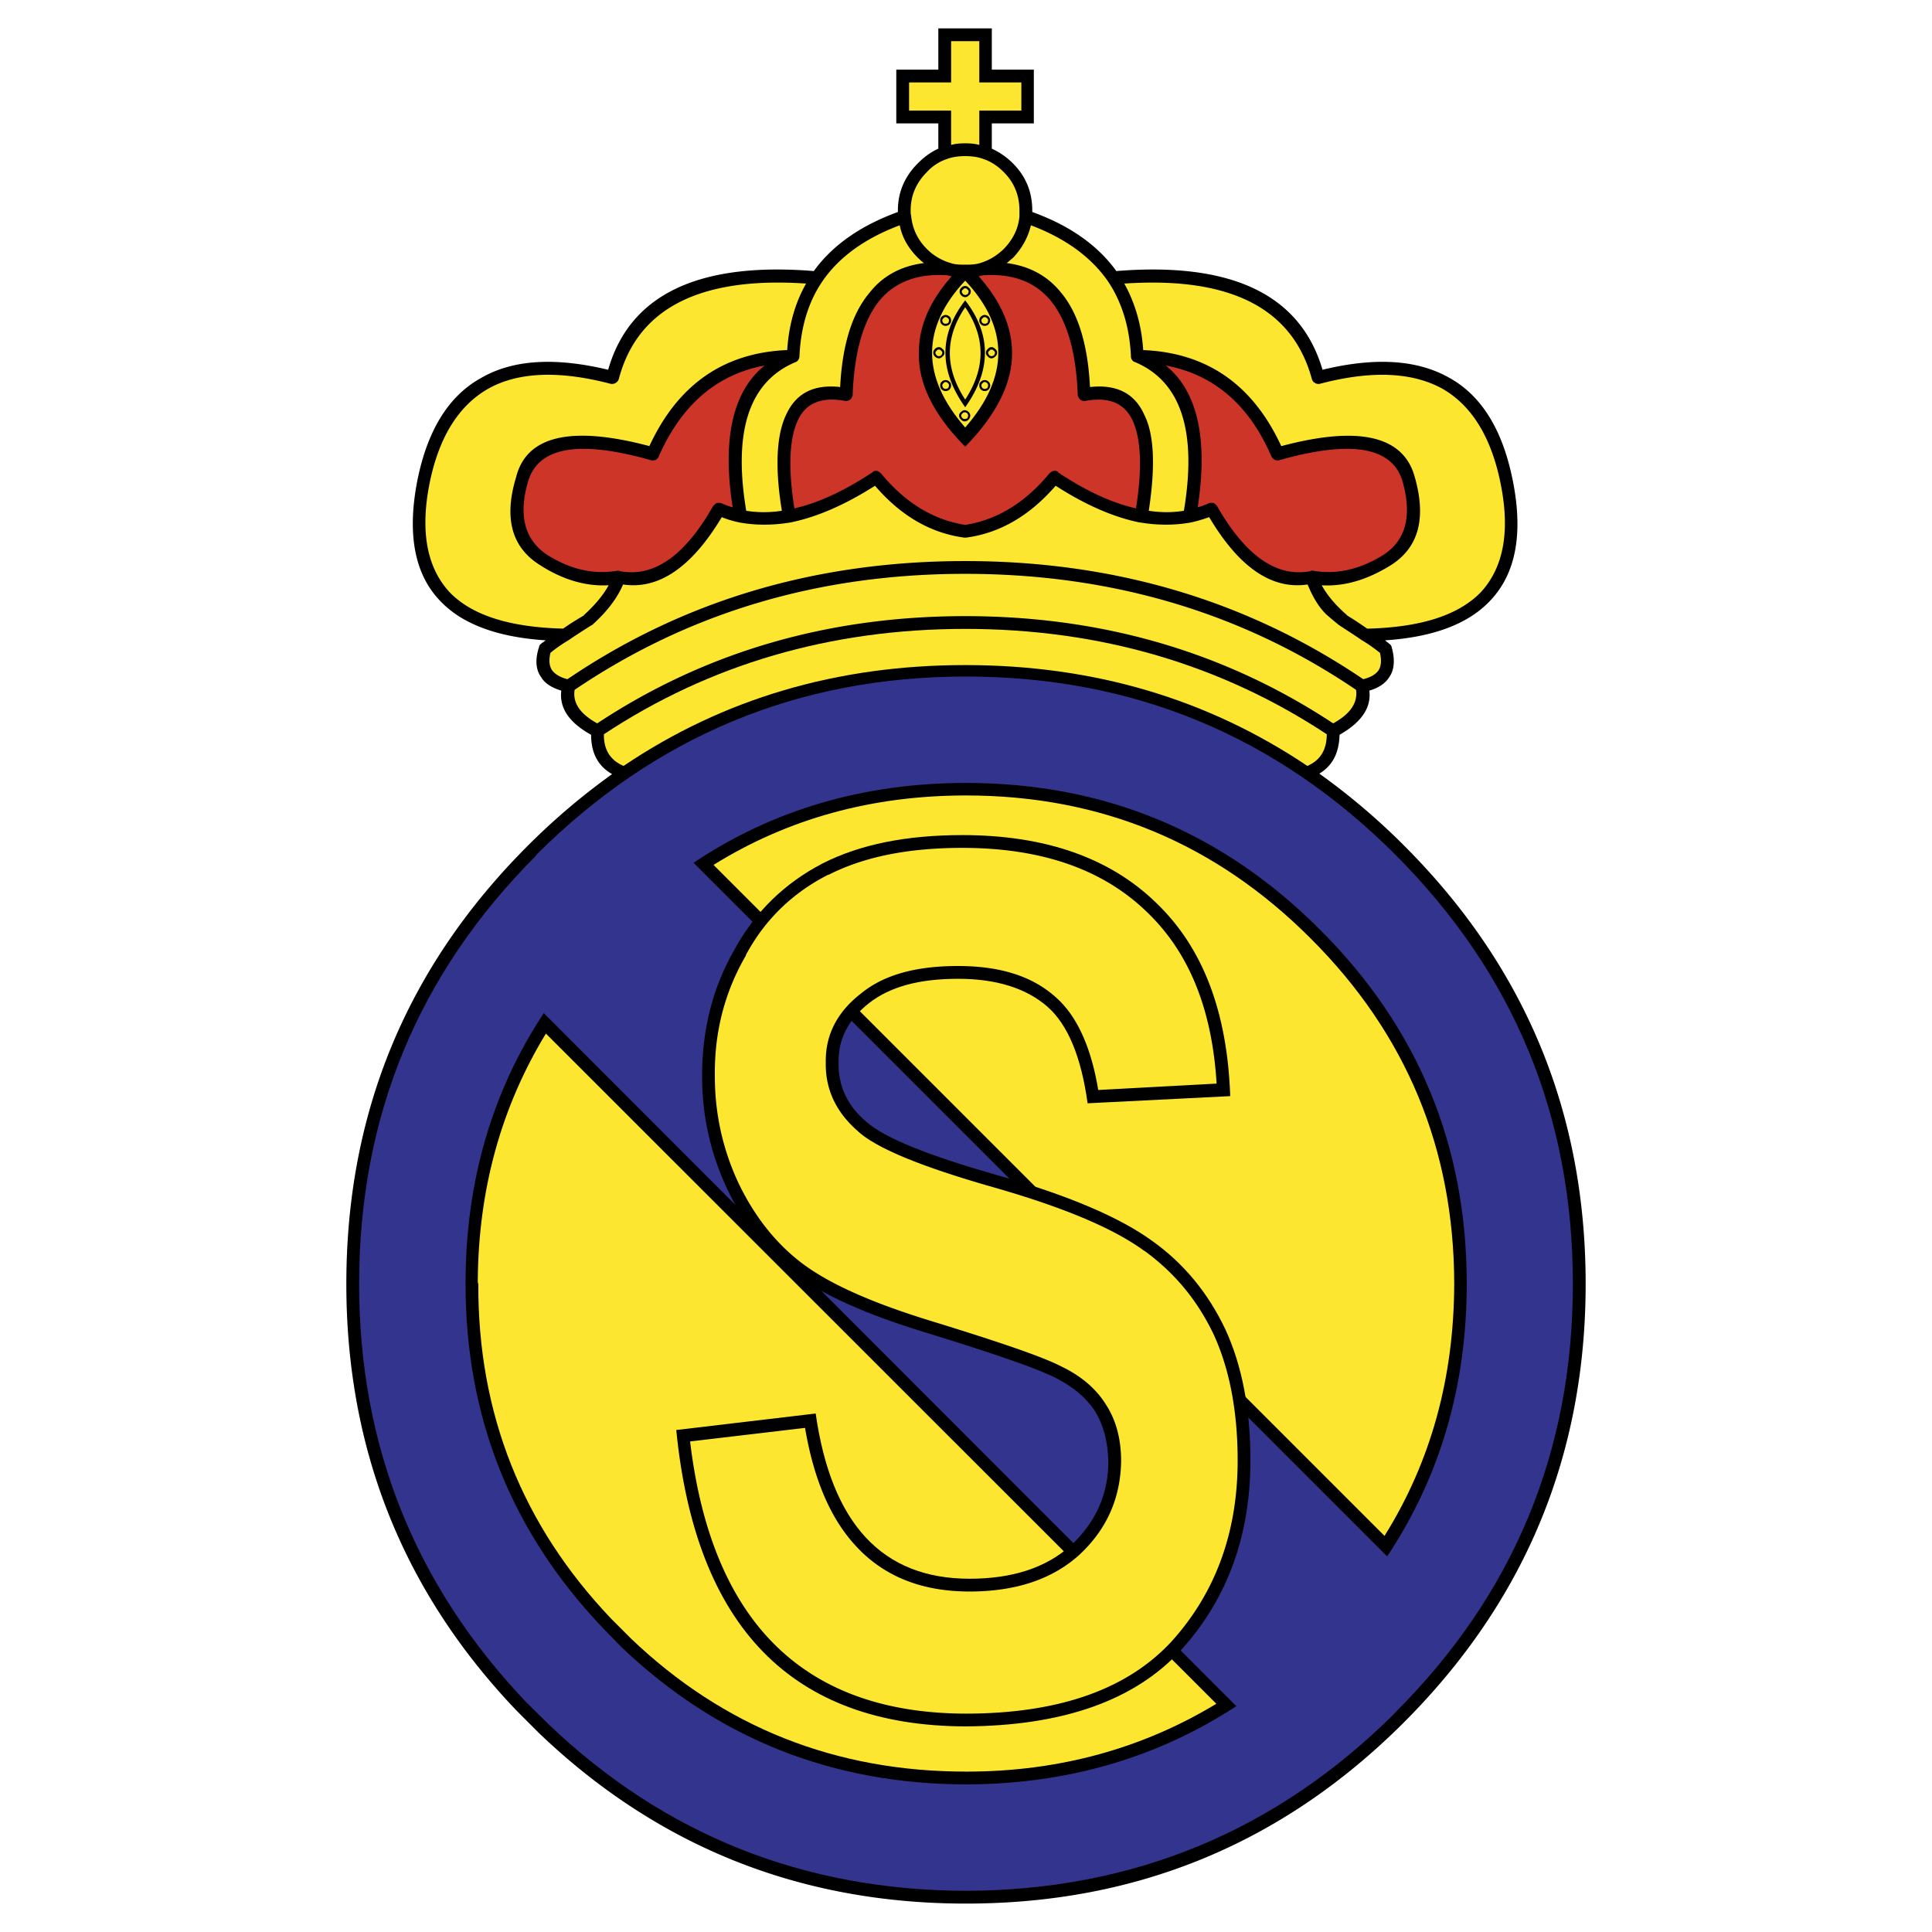 <svg xmlns="http://www.w3.org/2000/svg" width="2500" height="2500" viewBox="0 0 192.756 192.756"><g fill-rule="evenodd" clip-rule="evenodd"><path fill="#fff" d="M0 0h192.756v192.756H0V0z"/><path d="M140.098 84.379a66.709 66.709 0 0 0-8.469-7.194c1.318-.792 1.975-2.069 2.018-3.875 2.15-1.221 3.186-2.681 2.973-4.406.957-.292 1.594-.717 1.992-1.354.504-.717.584-1.752.238-2.973a.518.518 0 0 0-.238-.345c-.055-.026-.055-.026-.08-.08-.133-.08-.213-.159-.346-.266 4.832-.318 8.336-1.646 10.512-3.981 2.496-2.628 3.266-6.53 2.283-11.706-.982-5.15-3.08-8.681-6.396-10.512-3.186-1.805-7.381-2.07-12.637-.796-2.203-7.512-9.078-10.777-20.572-9.848-1.857-2.575-4.645-4.539-8.387-5.893v-.16c0-1.832-.637-3.398-1.938-4.698a7.157 7.157 0 0 0-2.098-1.46V12.31h4.193V6.949h-4.193V2.834h-5.336v4.114h-4.194v5.362h4.194v2.522c-.716.318-1.407.823-2.043 1.46-1.301 1.3-1.991 2.867-1.991 4.698v.16c-3.716 1.354-6.53 3.317-8.388 5.893-11.494-.929-18.369 2.336-20.52 9.848-5.309-1.273-9.503-1.008-12.635.796-3.345 1.832-5.468 5.362-6.451 10.512-.956 5.176-.212 9.078 2.283 11.706 2.177 2.336 5.707 3.663 10.565 3.981a3.298 3.298 0 0 1-.372.266l-.08.08c-.133.08-.186.212-.212.345-.398 1.221-.318 2.256.212 2.973.372.637 1.062 1.062 2.017 1.354-.212 1.726.77 3.186 2.973 4.406 0 1.842.708 3.135 2.095 3.924a67.134 67.134 0 0 0-8.413 7.145c-12.078 12.078-18.103 26.625-18.103 43.72 0 16.537 5.68 30.738 16.989 42.576l2.256 2.258c11.839 11.307 26.041 16.988 42.578 16.988 17.095 0 31.642-6.025 43.72-18.104 12.078-12.105 18.104-26.678 18.104-43.719 0-17.094-6.025-31.641-18.103-43.719z"/><path d="M53.535 85.256l-.053.106C41.723 97.148 35.83 111.375 35.83 128.1c0 16.139 5.574 30.047 16.617 41.674l2.256 2.23c11.573 11.068 25.482 16.59 41.675 16.643 16.671-.053 30.925-5.945 42.737-17.678 0-.053.053-.053.08-.105 11.838-11.812 17.73-26.068 17.73-42.764 0-16.75-5.893-31.004-17.73-42.844-11.812-11.812-26.094-17.758-42.817-17.758-16.75 0-30.978 5.946-42.843 17.758z" fill="#33348e"/><path d="M96.378 78.115c13.776 0 25.563 4.858 35.331 14.653 9.742 9.716 14.627 21.501 14.627 35.277v.055c0 10.113-2.629 19.191-7.938 27.182L69.196 86.079c7.937-5.309 17.015-7.964 27.182-7.964zM46.448 128.1c0-10.088 2.575-19.086 7.804-27.023l69.096 69.148c-7.938 5.176-16.908 7.777-26.97 7.805-13.352-.027-24.792-4.566-34.375-13.697l-1.858-1.91c-9.132-9.585-13.697-21.025-13.697-34.323z"/><path d="M96.378 79.363c-9.37 0-17.758 2.31-25.191 6.929l66.946 66.945c4.645-7.432 6.928-15.82 6.955-25.137v-.055c-.027-13.432-4.777-24.871-14.281-34.375-9.53-9.556-20.971-14.307-34.429-14.307zM54.464 103.121c-4.46 7.326-6.742 15.555-6.796 24.713 0 .078 0 .158.054.266-.054 12.953 4.406 24.129 13.298 33.445l1.911 1.912c9.264 8.865 20.439 13.297 33.446 13.297h.212c9.158-.025 17.441-2.334 24.765-6.768l-66.89-66.865z" fill="#fde62f"/><path d="M96.006 83.318c-5.574 0-10.22.929-13.962 2.841-3.77 1.964-6.689 4.804-8.733 8.521-2.177 3.77-3.265 7.963-3.265 12.688 0 3.982.849 7.725 2.495 11.229 1.646 3.531 3.902 6.318 6.663 8.441 2.84 2.15 7.3 4.141 13.352 5.973 6.744 2.07 10.99 3.557 12.769 4.459 1.725.877 3.053 1.99 3.9 3.291.877 1.408 1.303 3.053 1.355 5.018 0 3.346-1.275 6.133-3.77 8.441-2.469 2.203-5.814 3.291-10.087 3.291-8.707 0-13.777-5.494-15.343-16.484l-13.909 1.646c1.938 19.67 11.573 29.518 28.854 29.57 9.742-.053 16.962-2.602 21.582-7.697 4.539-5.045 6.848-11.334 6.848-18.848 0-5.148-.85-9.502-2.521-13.111-1.725-3.611-4.141-6.559-7.326-8.814-3.186-2.309-8.361-4.539-15.529-6.557-6.768-1.938-11.095-3.662-12.927-5.281-1.911-1.594-2.84-3.611-2.787-5.92-.053-2.336.982-4.326 3.053-5.945s4.991-2.416 8.866-2.416c3.795 0 6.77.928 8.893 2.76 2.07 1.807 3.396 5.045 4.033 9.662l14.229-.715c-.291-8.441-2.734-14.839-7.404-19.299-4.622-4.487-11.073-6.744-19.329-6.744z"/><path d="M82.628 87.273c-3.557 1.806-6.318 4.486-8.202 7.99v.053c-2.097 3.609-3.159 7.592-3.106 12.051 0 3.77.796 7.326 2.362 10.672 1.593 3.318 3.69 5.973 6.292 7.963 2.761 2.098 7.087 4.008 12.98 5.812 6.822 2.098 11.095 3.559 12.927 4.514 1.99.955 3.479 2.23 4.434 3.77 1.035 1.566 1.539 3.477 1.539 5.68-.053 3.689-1.434 6.822-4.193 9.371-2.682 2.414-6.318 3.637-10.937 3.637-4.725 0-8.494-1.486-11.281-4.486-2.549-2.707-4.247-6.664-5.123-11.84l-11.468 1.354c2.15 18.025 11.334 27.104 27.474 27.156 9.343 0 16.218-2.443 20.626-7.273 4.352-4.857 6.529-10.857 6.529-17.998 0-4.938-.824-9.131-2.389-12.555-1.646-3.451-3.93-6.186-6.93-8.361h-.025c-3.08-2.256-8.096-4.354-15.078-6.344-7.061-2.018-11.494-3.824-13.405-5.521l-.053-.055c-2.15-1.857-3.265-4.141-3.212-6.848-.053-2.76 1.142-5.07 3.557-6.928 2.256-1.832 5.441-2.708 9.635-2.708s7.407 1.009 9.743 3.106c2.07 1.805 3.529 4.91 4.246 9.264l11.812-.637c-.451-7.406-2.734-13.087-6.955-17.122-4.406-4.274-10.537-6.397-18.421-6.397-5.362 0-9.795.876-13.378 2.707v-.027zM73.789 52.128a10.067 10.067 0 0 1-1.778-.531c-3.026 5.043-6.318 7.247-9.848 6.716-.584 1.38-1.62 2.734-3.106 4.062-.026 0-.026 0-.08.026-.743.478-1.513.956-2.23 1.46-.637.372-1.247.796-1.831 1.274-.159.717-.133 1.274.159 1.726.319.425.823.716 1.54.903 11.574-7.857 24.792-11.786 39.684-11.786 14.866 0 28.112 3.929 39.711 11.786.742-.187 1.246-.478 1.539-.903.266-.451.291-1.008.133-1.726-.611-.478-1.195-.902-1.832-1.274-.717-.504-1.486-.982-2.203-1.46-.053-.026-.477-.372-1.221-1.009-.717-.637-1.406-1.699-1.965-3.079-3.557.531-6.822-1.672-9.82-6.716-.611.212-1.195.398-1.832.531-1.619.292-3.318.292-5.043 0h-.055c-2.627-.531-5.414-1.752-8.387-3.664-2.576 2.973-5.549 4.725-8.946 5.176h-.159c-3.398-.451-6.371-2.203-8.919-5.176-3 1.911-5.813 3.132-8.441 3.664-1.778.292-3.478.292-5.07 0z" fill="#fde62f"/><path d="M60.25 73.257c-.026 1.54.638 2.602 1.965 3.159C72.169 69.7 83.53 66.355 96.298 66.355c12.768 0 24.129 3.345 34.137 10.061 1.301-.558 1.938-1.619 1.938-3.159-10.592-6.981-22.643-10.512-36.075-10.512-13.431.001-25.483 3.531-36.048 10.512z" fill="#fde62f"/><path d="M57.331 68.825c-.212 1.301.558 2.416 2.257 3.345 10.75-7.114 23.014-10.698 36.711-10.698 13.698 0 25.934 3.583 36.711 10.698 1.699-.929 2.469-2.044 2.283-3.345-11.389-7.725-24.422-11.573-38.995-11.573-14.599-.001-27.553 3.848-38.967 11.573zM90.698 8.223v2.813h4.194v3.424c.478-.132.929-.159 1.407-.159.451 0 .93.027 1.407.159v-3.424h4.195V8.223h-4.195V4.109h-2.813v4.114h-4.195zM96.298 15.576c-.637 0-1.274.08-1.832.292a4.716 4.716 0 0 0-1.991 1.301c-1.062 1.062-1.619 2.336-1.619 3.823 0 .212 0 .372.053.557v.027c.132 1.248.637 2.336 1.566 3.265a5.49 5.49 0 0 0 2.389 1.407c.372.132.823.159 1.3.159h.265c.451 0 .928-.027 1.354-.159.875-.265 1.646-.717 2.361-1.407.904-.929 1.461-2.018 1.566-3.265v-.027-.557c0-1.486-.504-2.761-1.566-3.823-.637-.637-1.299-1.062-2.016-1.301-.556-.212-1.193-.292-1.83-.292zM86.743 29.22c1.327-1.699 3.158-2.681 5.441-2.973a5.854 5.854 0 0 1-.584-.504c-.982-.982-1.593-2.044-1.832-3.265-3.478 1.3-6.079 3.186-7.725 5.601-1.407 2.07-2.15 4.566-2.283 7.485 0 .133-.053.239-.133.372a.45.45 0 0 1-.239.186c-4.645 1.938-6.264 6.875-4.937 14.838 1.142.186 2.336.186 3.557 0-.717-4.353-.531-7.592.425-9.583.982-2.15 2.761-3.053 5.389-2.761.213-4.22 1.195-7.352 2.921-9.396z" fill="#fde62f"/><path d="M78.54 34.927c.159-2.495.796-4.725 1.885-6.636-10.591-.717-16.83 2.469-18.688 9.53a.687.687 0 0 1-.292.371.704.704 0 0 1-.504.106c-5.149-1.354-9.264-1.195-12.264.504-3 1.726-4.964 4.964-5.866 9.662-.876 4.672-.186 8.176 2.017 10.591 2.23 2.336 6.026 3.53 11.361 3.663.664-.478 1.407-.929 2.124-1.354l-.079.026c1.088-.982 1.938-1.991 2.495-3-2.283.133-4.592-.557-6.822-1.991-2.841-1.752-3.664-4.672-2.416-8.787 1.035-4.141 5.495-5.176 13.298-3.105 2.841-6.129 7.407-9.314 13.751-9.58zM149.76 48.465c-.902-4.698-2.84-7.937-5.814-9.662-3.051-1.699-7.166-1.858-12.289-.504a.62.62 0 0 1-.479-.106c-.158-.079-.238-.212-.291-.371-1.912-7.061-8.123-10.247-18.715-9.53 1.062 1.911 1.727 4.141 1.885 6.636 6.371.266 10.938 3.451 13.777 9.583 7.75-2.07 12.211-1.035 13.324 3.105 1.168 4.115.373 7.035-2.414 8.787-2.311 1.434-4.594 2.124-6.877 1.991.559 1.009 1.408 2.018 2.549 3l-.078-.026c.715.425 1.379.876 2.07 1.354 5.334-.133 9.104-1.327 11.359-3.663 2.204-2.418 2.895-5.922 1.993-10.594z" fill="#fde62f"/><path d="M101.051 25.743c-.213.159-.398.345-.611.504 2.256.292 4.088 1.274 5.441 2.973 1.699 2.044 2.654 5.176 2.867 9.396 2.627-.292 4.459.611 5.414 2.761 1.01 1.991 1.115 5.229.451 9.583 1.223.186 2.363.186 3.504 0 1.328-7.963-.291-12.9-4.883-14.838a.426.426 0 0 1-.266-.186.543.543 0 0 1-.133-.372c-.133-2.919-.902-5.415-2.283-7.485-1.672-2.415-4.248-4.3-7.697-5.601-.293 1.221-.876 2.282-1.804 3.265z" fill="#fde62f"/><path d="M87.724 30.017c-1.593 1.991-2.495 5.123-2.654 9.37 0 .132-.053.212-.132.345h.026c-.08.079-.16.186-.292.212-.133.053-.212.106-.345.053H84.3c-2.336-.425-3.902.212-4.699 1.938-.849 1.832-.982 4.751-.345 8.786 2.442-.558 5.043-1.778 7.804-3.61.106-.132.239-.159.425-.132h.026c.133.053.265.132.398.266 2.415 2.919 5.202 4.619 8.388 5.123 3.186-.504 5.973-2.203 8.389-5.123.133-.133.264-.212.424-.266.16-.027.346 0 .479.132h-.055c2.762 1.832 5.336 3.053 7.805 3.61.637-4.035.504-6.955-.346-8.786-.822-1.726-2.361-2.362-4.697-1.938-.133.053-.266 0-.398-.053-.105-.027-.186-.133-.238-.212-.08-.133-.133-.213-.133-.345-.16-4.247-1.062-7.379-2.682-9.37-1.566-1.912-3.85-2.761-6.822-2.548-.105.053-.238.053-.371.106 2.15 2.416 3.266 4.911 3.318 7.459.08 3.08-1.486 6.265-4.672 9.53-3.186-3.212-4.751-6.397-4.618-9.53.026-2.522 1.088-5.017 3.265-7.459-.133-.053-.266-.053-.398-.106-2.947-.213-5.256.636-6.823 2.548zM71.479 50.19a1.41 1.41 0 0 1 .478 0c.372.186.77.319 1.142.425-1.062-6.822 0-11.574 3.185-14.148-4.805.902-8.309 3.955-10.565 9.078-.026.133-.159.239-.292.345-.159.027-.346.08-.478.027-7.114-2.018-11.175-1.354-12.237 2.043-1.035 3.424-.372 5.893 1.858 7.38 2.336 1.486 4.699 2.017 7.088 1.592a.4.4 0 0 1 .212.053c3.345.637 6.451-1.513 9.264-6.477a1.92 1.92 0 0 1 .345-.318zM138.053 55.34c2.258-1.487 2.842-3.956 1.859-7.38-1.062-3.397-5.15-4.062-12.291-2.043-.133.053-.293 0-.424-.027-.16-.106-.293-.212-.346-.345-2.23-5.176-5.76-8.176-10.539-9.078 3.186 2.575 4.221 7.327 3.186 14.148a7.524 7.524 0 0 0 1.143-.425c.105-.027.291-.027.451 0 .133.08.264.186.344.319 2.842 4.963 5.947 7.113 9.291 6.477.08-.053.16-.053.24-.053 2.334.424 4.724-.106 7.086-1.593z" fill="#cd3529"/><path d="M96.298 27.999c-4.406 4.699-4.406 9.609 0 14.653 4.407-5.044 4.407-9.954 0-14.653z" fill="#fde62f"/><path d="M96.298 28.53c.133 0 .239.053.372.186a.463.463 0 0 1 0 .744c-.132.133-.239.186-.372.186s-.266-.053-.398-.186c-.106-.106-.16-.239-.16-.372s.053-.266.16-.372c.133-.133.266-.186.398-.186zM93.962 31.583c.133-.106.266-.159.372-.159a.64.64 0 0 1 .398.159.517.517 0 0 1 .159.398.497.497 0 0 1-.159.371.517.517 0 0 1-.398.159.5.5 0 0 1-.372-.159.497.497 0 0 1-.159-.371c0-.133.027-.266.159-.398zM93.113 35.193c0-.133.053-.266.16-.372.132-.133.265-.186.398-.186s.239.053.372.186a.463.463 0 0 1 0 .743c-.132.133-.239.186-.372.186s-.266-.053-.398-.186a.52.52 0 0 1-.16-.371zM98.236 31.423c.133 0 .266.053.398.159a.644.644 0 0 1 .158.398c0 .106-.053.239-.158.371a.517.517 0 0 1-.398.159.5.5 0 0 1-.371-.159.499.499 0 0 1-.16-.371c0-.133.027-.266.16-.398.133-.106.266-.159.371-.159zM98.555 34.821c.105-.133.238-.186.371-.186s.24.053.373.186a.463.463 0 0 1 0 .743c-.133.133-.24.186-.373.186s-.266-.053-.371-.186a.463.463 0 0 1 0-.743zM98.236 37.926c.133 0 .266.027.398.16.105.106.158.239.158.372s-.053.266-.158.398a.52.52 0 0 1-.398.159.504.504 0 0 1-.371-.159c-.133-.133-.16-.266-.16-.398s.027-.266.16-.372a.501.501 0 0 1 .371-.16zM94.334 37.926c.132 0 .265.027.398.16.133.106.159.239.159.372s-.026.266-.159.398a.52.52 0 0 1-.398.159.504.504 0 0 1-.372-.159c-.133-.133-.159-.266-.159-.398s.026-.266.159-.372a.502.502 0 0 1 .372-.16zM95.874 41.855c-.133-.133-.186-.265-.186-.398 0-.106.053-.239.186-.345.133-.133.239-.186.372-.186.132 0 .265.053.397.186.106.106.16.239.16.345a.631.631 0 0 1-.16.398c-.132.133-.265.186-.397.186-.133 0-.24-.053-.372-.186z"/><path d="M96.298 40.634c-2.628-3.689-2.628-7.273 0-10.671 2.628 3.398 2.628 6.982 0 10.671z"/><path d="M96.538 28.901c-.08-.106-.16-.133-.239-.133s-.186.027-.212.133a.199.199 0 0 0-.132.186c0 .08.053.159.132.266.027.026.133.08.212.08s.159-.053.239-.08c.053-.106.105-.186.105-.266a.226.226 0 0 0-.105-.186zM94.6 32.22c.053-.08.08-.16.08-.239 0-.106-.026-.16-.08-.213-.08-.079-.159-.132-.265-.132-.08 0-.16.053-.212.132-.08.053-.106.106-.106.213 0 .079.026.159.106.239a.3.3 0 0 0 .212.08.466.466 0 0 0 .265-.08zM93.458 35.007a.198.198 0 0 0-.132.186c0 .079.053.159.132.266.027.026.133.079.212.079s.159-.053.239-.079c.053-.106.106-.187.106-.266 0-.08-.053-.16-.106-.186-.08-.106-.16-.133-.239-.133s-.185.027-.212.133zM98.502 31.768c-.08-.079-.16-.132-.266-.132-.08 0-.16.053-.213.132-.08.053-.105.106-.105.213 0 .079.025.159.105.239.053.053.133.08.213.08a.454.454 0 0 0 .266-.08c.053-.08.08-.16.08-.239 0-.106-.027-.16-.08-.213zM98.582 35.193c0 .079.053.159.133.266a.395.395 0 0 0 .211.079c.08 0 .16-.053.24-.079.053-.106.105-.187.105-.266 0-.08-.053-.16-.105-.186-.08-.106-.16-.133-.24-.133-.078 0-.186.027-.211.133a.199.199 0 0 0-.133.186zM98.023 38.245a.24.24 0 0 0-.105.212c0 .08.025.159.105.266.053.026.133.08.213.08.105 0 .186-.053.266-.08a.596.596 0 0 0 .08-.266.3.3 0 0 0-.08-.212c-.08-.08-.16-.132-.266-.132-.08 0-.16.053-.213.132zM94.122 38.245a.24.24 0 0 0-.106.212c0 .08.026.159.106.266.053.026.132.08.212.08.106 0 .186-.053.265-.08a.596.596 0 0 0 .08-.266.296.296 0 0 0-.08-.212c-.08-.08-.159-.132-.265-.132-.08 0-.159.053-.212.132zM96.246 41.138c-.08 0-.16.027-.213.106-.079.053-.132.133-.132.212 0 .106.053.186.132.266.053.053.133.08.213.08a.503.503 0 0 0 .265-.08c.027-.08.08-.159.08-.266 0-.08-.053-.159-.08-.212a.384.384 0 0 0-.265-.106zM96.298 39.865c2.043-3.132 2.043-6.185 0-9.211-2.044 3.026-2.044 6.078 0 9.211z" fill="#fde62f"/></g></svg>